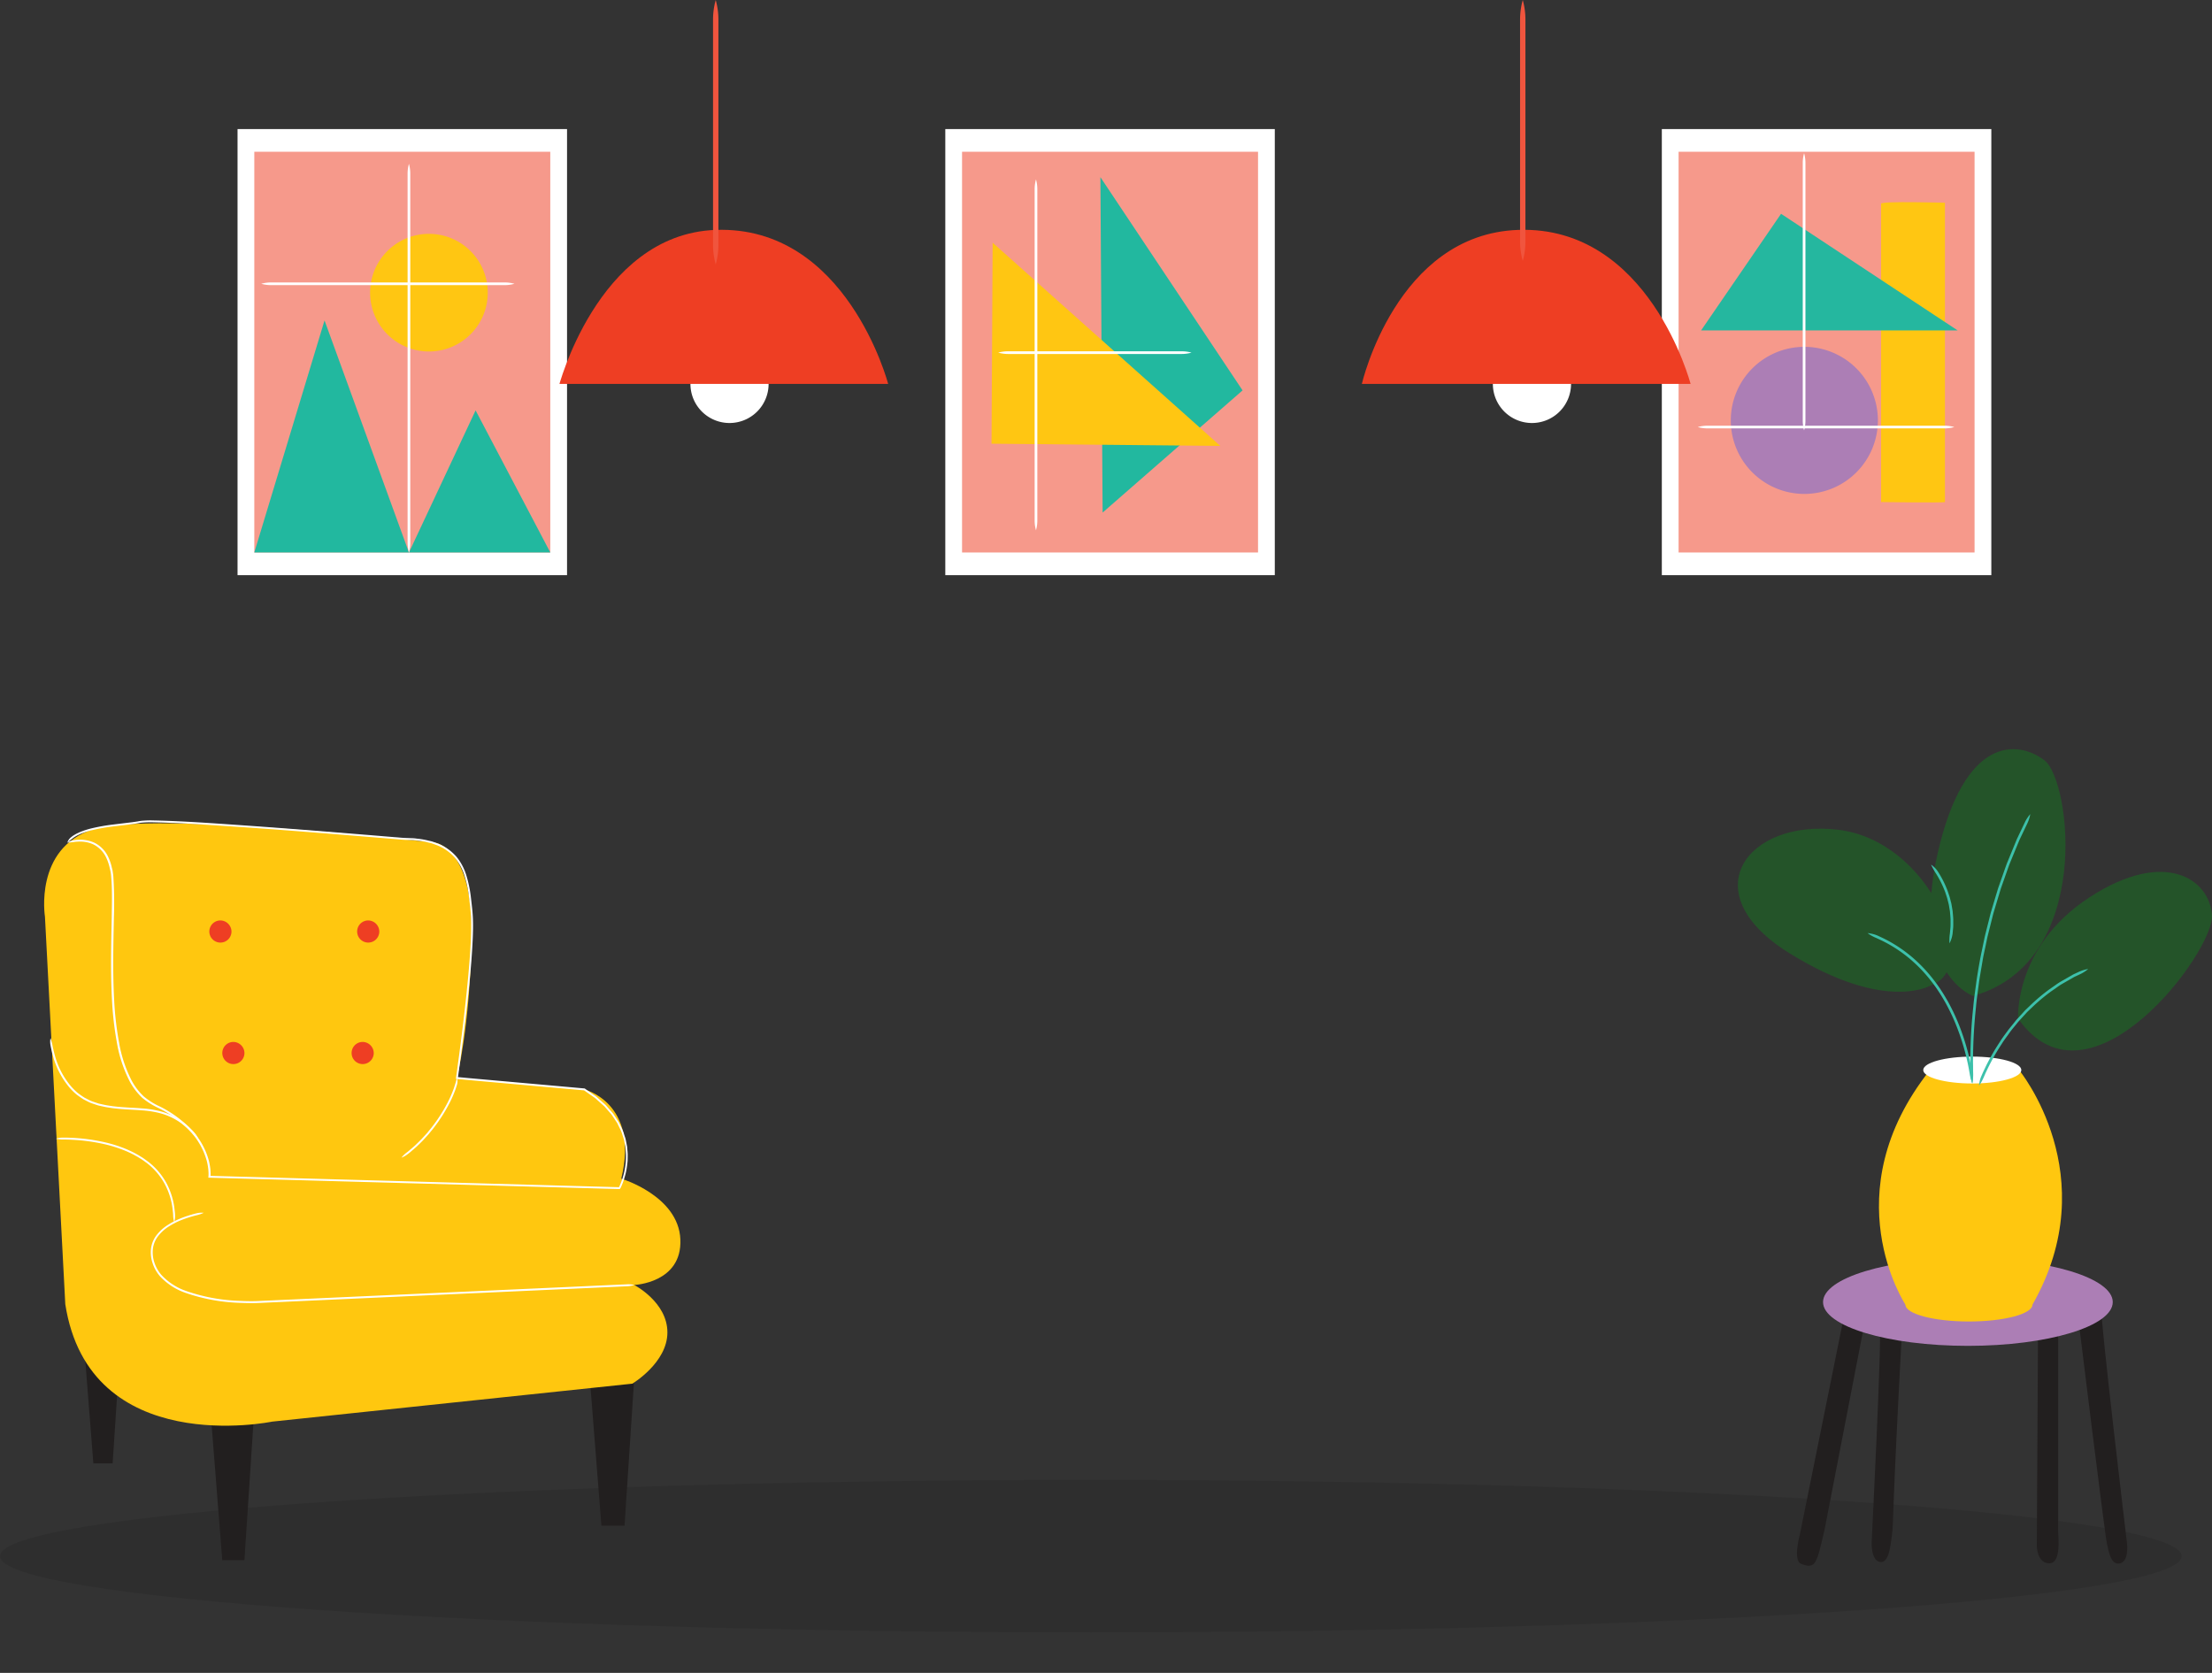 <svg id="Group_44092" data-name="Group 44092" xmlns="http://www.w3.org/2000/svg" xmlns:xlink="http://www.w3.org/1999/xlink" width="279.696" height="211.547" viewBox="0 0 279.696 211.547">
  <rect x="0" y="0" width="279.696" height="211.547" fill="#333333" stroke="none"/>
  <defs>
    <clipPath id="clip-path">
      <rect id="Rectangle_21087" data-name="Rectangle 21087" width="279.696" height="211.548" fill="none"/>
    </clipPath>
    <clipPath id="clip-path-3">
      <rect id="Rectangle_21074" data-name="Rectangle 21074" width="275.865" height="19.283"/>
    </clipPath>
    <clipPath id="clip-path-5">
      <rect id="Rectangle_21078" data-name="Rectangle 21078" width="37.425" height="50.671" fill="none"/>
    </clipPath>
  </defs>
  <g id="Group_44091" data-name="Group 44091" clip-path="url(#clip-path)">
    <g id="Group_44077" data-name="Group 44077">
      <g id="Group_44076" data-name="Group 44076" clip-path="url(#clip-path)">
        <g id="Group_44075" data-name="Group 44075" transform="translate(0 187.145)" opacity="0.09" style="mix-blend-mode: normal;isolation: isolate">
          <g id="Group_44074" data-name="Group 44074">
            <g id="Group_44073" data-name="Group 44073" clip-path="url(#clip-path-3)">
              <path id="Path_585883" data-name="Path 585883" d="M275.865,394.744c0,5.325-61.754,9.641-137.932,9.641S0,400.069,0,394.744,61.754,385.1,137.932,385.1s137.932,4.317,137.932,9.641" transform="translate(0 -385.103)"/>
            </g>
          </g>
        </g>
      </g>
    </g>
    <rect id="Rectangle_21076" data-name="Rectangle 21076" width="41.663" height="56.41" transform="translate(30.036 16.323)" fill="#fff"/>
    <g id="Group_44082" data-name="Group 44082">
      <g id="Group_44081" data-name="Group 44081" clip-path="url(#clip-path)">
        <g id="Group_44080" data-name="Group 44080" transform="translate(32.155 19.193)" opacity="0.53" style="mix-blend-mode: multiply;isolation: isolate">
          <g id="Group_44079" data-name="Group 44079">
            <g id="Group_44078" data-name="Group 44078" clip-path="url(#clip-path-5)">
              <rect id="Rectangle_21077" data-name="Rectangle 21077" width="37.425" height="50.671" transform="translate(0)" fill="#ee3f23"/>
            </g>
          </g>
        </g>
      </g>
    </g>
    <path id="Path_585884" data-name="Path 585884" d="M73.736,122.261l8.88-29.343,10.674,29.353,8.427-17.976,9.445,17.967Z" transform="translate(-41.58 -52.398)" fill="#22b89f"/>
    <g id="Group_44090" data-name="Group 44090">
      <g id="Group_44089" data-name="Group 44089" clip-path="url(#clip-path)">
        <path id="Path_585885" data-name="Path 585885" d="M122.19,75.248a7.439,7.439,0,1,1-7.438-7.438,7.439,7.439,0,0,1,7.438,7.438" transform="translate(-60.515 -38.239)" fill="#ffc612"/>
        <path id="Path_585886" data-name="Path 585886" d="M118.353,96.664a4.606,4.606,0,0,0,.17-1.256V48.765a4.606,4.606,0,0,0-.17-1.256,4.605,4.605,0,0,0-.17,1.256V95.408a4.606,4.606,0,0,0,.17,1.256" transform="translate(-66.645 -26.791)" fill="#fff"/>
        <path id="Path_585887" data-name="Path 585887" d="M75.74,82.071a4.606,4.606,0,0,0,1.256.17h29.509a4.611,4.611,0,0,0,1.256-.17,4.611,4.611,0,0,0-1.256-.17H77a4.606,4.606,0,0,0-1.256.17" transform="translate(-42.711 -46.185)" fill="#fff"/>
        <rect id="Rectangle_21080" data-name="Rectangle 21080" width="41.663" height="56.41" transform="translate(119.528 16.323)" fill="#fff"/>
        <g id="Group_44085" data-name="Group 44085" transform="translate(121.647 19.193)" opacity="0.53" style="mix-blend-mode: multiply;isolation: isolate">
          <g id="Group_44084" data-name="Group 44084">
            <g id="Group_44083" data-name="Group 44083" clip-path="url(#clip-path-5)">
              <rect id="Rectangle_21081" data-name="Rectangle 21081" width="37.425" height="50.671" transform="translate(0)" fill="#ee3f23"/>
            </g>
          </g>
        </g>
        <path id="Path_585888" data-name="Path 585888" d="M319.346,93.787l-.281-42.414,17.976,26.965Z" transform="translate(-179.925 -28.97)" fill="#22b89f"/>
        <path id="Path_585889" data-name="Path 585889" d="M287.5,95.795l28.931.281-28.791-25.7Z" transform="translate(-162.127 -39.685)" fill="#ffc612"/>
        <path id="Path_585890" data-name="Path 585890" d="M300.166,52.018a4.606,4.606,0,0,0-.17,1.256V95.142a4.606,4.606,0,0,0,.17,1.256,4.606,4.606,0,0,0,.17-1.256V53.274a4.606,4.606,0,0,0-.17-1.256" transform="translate(-169.171 -29.334)" fill="#fff"/>
        <path id="Path_585891" data-name="Path 585891" d="M289.437,102.038a4.606,4.606,0,0,0,1.256.17h21.925a4.606,4.606,0,0,0,1.256-.17,4.606,4.606,0,0,0-1.256-.17H290.693a4.606,4.606,0,0,0-1.256.17" transform="translate(-163.217 -57.445)" fill="#fff"/>
        <rect id="Rectangle_21083" data-name="Rectangle 21083" width="41.663" height="56.41" transform="translate(210.13 16.323)" fill="#fff"/>
        <g id="Group_44088" data-name="Group 44088" transform="translate(212.249 19.193)" opacity="0.53" style="mix-blend-mode: multiply;isolation: isolate">
          <g id="Group_44087" data-name="Group 44087">
            <g id="Group_44086" data-name="Group 44086" clip-path="url(#clip-path-5)">
              <rect id="Rectangle_21084" data-name="Rectangle 21084" width="37.425" height="50.671" transform="translate(0)" fill="#ee3f23"/>
            </g>
          </g>
        </g>
        <path id="Path_585892" data-name="Path 585892" d="M520.461,109.883a9.3,9.3,0,1,1-9.3-9.3,9.3,9.3,0,0,1,9.3,9.3" transform="translate(-283.011 -56.723)" fill="#ac7eb5"/>
        <path id="Path_585893" data-name="Path 585893" d="M545.429,58.811V96.543s8.075.117,8.075,0V58.694s-8.075-.234-8.075.117" transform="translate(-307.574 -33.055)" fill="#ffc612"/>
        <path id="Path_585894" data-name="Path 585894" d="M493.234,76.748h32.442L503.346,62Z" transform="translate(-278.141 -34.964)" fill="#25b79f"/>
        <path id="Path_585895" data-name="Path 585895" d="M522.881,44.409a4.606,4.606,0,0,0-.17,1.256V78.211a4.611,4.611,0,0,0,.17,1.256,4.609,4.609,0,0,0,.17-1.256V45.665a4.6,4.6,0,0,0-.17-1.256" transform="translate(-294.763 -25.043)" fill="#fff"/>
        <path id="Path_585896" data-name="Path 585896" d="M492.268,123.615a4.605,4.605,0,0,0,1.256.17h29.93a4.6,4.6,0,0,0,1.256-.17,4.605,4.605,0,0,0-1.256-.17h-29.93a4.606,4.606,0,0,0-1.256.17" transform="translate(-277.596 -69.612)" fill="#fff"/>
        <path id="Path_585897" data-name="Path 585897" d="M605.61,379.762c-.282.426,3.209,29.526,3.209,29.526s.282,2.271-.845,2.555-1.411-1.207-1.692-2.484S602.7,381.2,602.7,381.2Z" transform="translate(-339.872 -214.152)" fill="#221f1f"/>
        <path id="Path_585898" data-name="Path 585898" d="M590.731,384.309l-.156,27.38s.024,2.173,1.574,2.173,1.127-3.265,1.127-4.117v-26.4Z" transform="translate(-333.032 -216.172)" fill="#221f1f"/>
        <path id="Path_585899" data-name="Path 585899" d="M527.038,381.093l-5.628,27.848s-.926,3.317.173,3.729c1.889.71,1.942-.1,2.94-4.285l5.166-26.692Z" transform="translate(-293.824 -214.903)" fill="#221f1f"/>
        <path id="Path_585900" data-name="Path 585900" d="M543.7,385.352c.316.4-1.015,27-1.015,27s-.094,2.287,1.053,2.477,1.337-2.1,1.512-3.4c.236-1.747-.058-1.375,1.28-26.018Z" transform="translate(-306.024 -217.305)" fill="#221f1f"/>
        <path id="Path_585901" data-name="Path 585901" d="M565.229,370.419c0,3.057-8.2,5.536-18.316,5.536s-18.316-2.479-18.316-5.536,8.2-5.536,18.316-5.536,18.316,2.479,18.316,5.536" transform="translate(-298.082 -205.762)" fill="#ac7eb5"/>
        <path id="Path_585902" data-name="Path 585902" d="M568.546,375.569c0,1.176-3.6,2.129-8.031,2.129s-8.031-.953-8.031-2.129,3.6-2.129,8.031-2.129,8.031.953,8.031,2.129" transform="translate(-311.552 -210.587)" fill="#ffc70f"/>
        <path id="Path_585903" data-name="Path 585903" d="M548.156,339.959s-9.3-14.053,3.1-29.668h11.272s10.99,13.343,1.691,29.668Z" transform="translate(-307.224 -174.977)" fill="#ffc70f"/>
        <path id="Path_585904" data-name="Path 585904" d="M570.053,308.088c0,.941-2.776,1.7-6.2,1.7s-6.2-.763-6.2-1.7,2.775-1.7,6.2-1.7,6.2.763,6.2,1.7" transform="translate(-314.468 -172.774)" fill="#fff"/>
        <path id="Path_585905" data-name="Path 585905" d="M565.172,248.453s-7.89-2.839-4.509-17.886,10.144-14.479,13.526-11.924,6.2,25.551-9.017,29.81" transform="translate(-315.69 -122.508)" fill="#245429"/>
        <path id="Path_585906" data-name="Path 585906" d="M585.142,271.386s-.563-9.085,9.017-15.331,15.217-2.271,15.5,2.271-15.5,25.835-24.516,13.06" transform="translate(-329.965 -142.575)" fill="#245429"/>
        <path id="Path_585907" data-name="Path 585907" d="M528.469,260.034s-5.636,3.691-18.034-3.975-5.354-17.034,6.2-15.615,18.034,17.318,11.835,19.589" transform="translate(-284.156 -135.509)" fill="#245429"/>
        <path id="Path_585908" data-name="Path 585908" d="M554.744,289.6a3.716,3.716,0,0,0,.007-1.272c-.012-.07-.029-.176-.05-.307-.011-.065-.024-.137-.037-.214-.045-.244-.108-.582-.176-.89a29.379,29.379,0,0,0-1.2-4.138,25.646,25.646,0,0,0-1.63-3.556c-.511-.9-.888-1.459-.888-1.459s-.358-.568-1-1.387a18.789,18.789,0,0,0-2.715-2.824,17.672,17.672,0,0,0-3.609-2.343l-.705-.328a4.34,4.34,0,0,0-1.236-.3,4.894,4.894,0,0,0,1.1.615l.691.324a17.325,17.325,0,0,1,3.538,2.3,18.5,18.5,0,0,1,2.667,2.772c.63.8.983,1.364.983,1.364s.371.546.874,1.438a25.363,25.363,0,0,1,1.607,3.51,29.124,29.124,0,0,1,1.191,4.09c.068.305.13.638.174.88l.037.211c.022.129.04.233.051.3a6.1,6.1,0,0,0,.329,1.218" transform="translate(-305.358 -152.583)" fill="#3dc1ab"/>
        <path id="Path_585909" data-name="Path 585909" d="M573.808,295.758a6.334,6.334,0,0,0,.613-1.1l.123-.281.086-.2.317-.667a27.347,27.347,0,0,1,1.739-3.043c.312-.511.679-.969.987-1.412s.646-.81.906-1.142.507-.576.666-.758l.255-.278.255-.278c.156-.185.416-.414.719-.707a22.907,22.907,0,0,1,2.427-2.046l.741-.516a7.754,7.754,0,0,1,.752-.492l1.463-.841.693-.322a4.639,4.639,0,0,0,1.067-.681,4.568,4.568,0,0,0-1.212.374l-.7.325-1.486.853a7.921,7.921,0,0,0-.764.5l-.751.524a23.249,23.249,0,0,0-2.461,2.076c-.306.3-.57.53-.728.717l-.258.282-.258.282c-.16.184-.414.429-.675.768s-.594.714-.918,1.155-.683.913-1,1.43a27.567,27.567,0,0,0-1.76,3.08l-.321.676-.087.2-.124.286a3.634,3.634,0,0,0-.3,1.236" transform="translate(-323.577 -158.457)" fill="#3dc1ab"/>
        <path id="Path_585910" data-name="Path 585910" d="M571.541,270.143a5.469,5.469,0,0,0,.111-1.26c0-.07-.005-.176-.009-.307,0-.066,0-.138,0-.215,0-.208,0-.424-.006-.645s-.007-.474,0-.72c.009-1.968.13-4.292.369-6.5.094-1.108.265-2.181.39-3.177.147-.993.315-1.9.441-2.672s.285-1.4.372-1.838l.143-.686s.046-.249.148-.685l.458-1.819c.1-.378.189-.8.321-1.23l.413-1.377.451-1.494.545-1.547c.187-.523.366-1.056.563-1.581l.636-1.548.618-1.5.649-1.361.33-.694a4.66,4.66,0,0,0,.388-1.208,4.558,4.558,0,0,0-.694,1.059l-.334.7-.652,1.369-.621,1.511-.64,1.556c-.2.528-.378,1.064-.566,1.59l-.548,1.555-.453,1.5-.414,1.384c-.133.436-.222.856-.322,1.236l-.46,1.828c-.1.438-.149.688-.149.688l-.144.689c-.087.442-.234,1.072-.374,1.846s-.3,1.687-.444,2.685c-.126,1-.3,2.079-.392,3.192-.24,2.22-.361,4.554-.371,6.534-.007.247,0,.49,0,.725s0,.439.006.649c0,.078,0,.15.005.216,0,.132.008.239.01.31a3.991,3.991,0,0,0,.229,1.249" transform="translate(-322.155 -133.126)" fill="#3dc1ab"/>
        <path id="Path_585911" data-name="Path 585911" d="M559.9,250.715a9.634,9.634,0,0,0,.607,1.1c.05.072.123.193.274.447a12.7,12.7,0,0,1,.91,1.927c.115.353.229.673.288.912s.1.388.1.388l.078.329.136.819c.024.327.068.688.078,1.04-.006.352.008.694-.013.978-.036.392-.058.635-.07.761a5.6,5.6,0,0,0-.05,1.258,3.906,3.906,0,0,0,.387-1.215c.013-.131.036-.381.075-.785.022-.292.008-.645.013-1.008-.011-.362-.055-.735-.081-1.072-.056-.333-.106-.63-.142-.844s-.081-.339-.081-.339l-.1-.4c-.061-.246-.177-.576-.3-.939a12.866,12.866,0,0,0-.936-1.982c-.156-.261-.232-.386-.284-.459a3.046,3.046,0,0,0-.891-.914" transform="translate(-315.732 -141.381)" fill="#3dc1ab"/>
        <path id="Path_585912" data-name="Path 585912" d="M171.03,399.913l1.462,18.537h2.925l1.218-18.537Z" transform="translate(-96.446 -225.516)" fill="#221f1f"/>
        <path id="Path_585913" data-name="Path 585913" d="M61.238,411.689l1.4,17.764h2.8l1.168-17.764Z" transform="translate(-34.533 -232.156)" fill="#221f1f"/>
        <path id="Path_585914" data-name="Path 585914" d="M24.283,388.927,25.5,404.375h2.437l1.016-15.448Z" transform="translate(-13.694 -219.321)" fill="#221f1f"/>
        <path id="Path_585915" data-name="Path 585915" d="M15.47,299.524,12.9,250.551s-1.4-8.642,6.073-11.043,43.207,1.68,43.207,1.68,4.9.48,4.671,12-1.869,17.764-1.869,17.764L81.1,272.4s7.007,1.68,4.671,11.283c0,0,7.24,2.16,7.474,7.682s-5.839,5.762-5.839,5.762,4.2,2.16,4.2,6-4.437,6.482-4.437,6.482l-45.544,4.8s-23.122,4.8-26.158-14.884" transform="translate(-7.216 -134.635)" fill="#ffc70f"/>
        <path id="Path_585916" data-name="Path 585916" d="M19.463,240.7c.314-.022.519-.023.873-.077l.238-.031.079-.006.042,0,.119-.007a2.305,2.305,0,0,1,.29-.008,3.708,3.708,0,0,1,.581.041,3.813,3.813,0,0,1,1.119.327,3.548,3.548,0,0,1,1.617,1.692,6.05,6.05,0,0,1,.4,1.156c.045.2.1.4.137.6s.066.41.078.62c.147,1.673.092,3.4.069,5.136-.069,3.476-.162,7.035.039,10.576a40.5,40.5,0,0,0,.611,5.263A16.911,16.911,0,0,0,27.4,270.94a8.081,8.081,0,0,0,1.57,2.041,9.58,9.58,0,0,0,2.144,1.331,13.926,13.926,0,0,1,3.84,2.824,8.941,8.941,0,0,1,2.183,3.871,8.272,8.272,0,0,1,.183,1.052c.009.175.028.35.024.523,0,.095,0,.156-.007.275l-.012.135-.006.067c0,.022.037.007.054.013l.231.006,2.055.057,42.4,1.177,6.528.181.753.021a1.343,1.343,0,0,0,.205-.361l.129-.308c.085-.2.147-.409.219-.607l.168-.593a9.481,9.481,0,0,0,.206-1.127c.02-.181.047-.355.06-.527s.009-.339.013-.5a6.116,6.116,0,0,0-.034-.913q-.017-.213-.033-.412c-.026-.13-.05-.256-.074-.376-.049-.241-.088-.464-.135-.664l-.175-.529a4.248,4.248,0,0,0-.263-.7l-.11-.226-.138-.284-.17-.348-.294-.446-.375-.564c-.144-.2-.337-.4-.526-.621l-.3-.344-.159-.181-.185-.166-.8-.715a3.229,3.229,0,0,0-.458-.36l-.5-.353-.526-.37-.139-.1c-.029-.039-.116-.03-.127-.035l-.083-.007-.336-.03-2.938-.263-7.1-.634-4.088-.365-1.072-.1-.271-.024-.047,0q.037-.259.074-.52l.3-2.226c.4-3.017.791-6.222,1.113-9.573.16-1.675.3-3.389.377-5.135.036-.874.061-1.756.022-2.648s-.152-1.776-.256-2.673a15.269,15.269,0,0,0-.553-2.67,6.867,6.867,0,0,0-1.286-2.45,6.14,6.14,0,0,0-2.273-1.622l-.662-.242c-.221-.082-.454-.115-.682-.175a9.7,9.7,0,0,0-1.389-.23,4.969,4.969,0,0,0-.7-.056l-.7-.027c-.45-.012-.927-.072-1.389-.1l-2.8-.233-5.621-.455c-3.749-.3-7.495-.583-11.189-.84s-7.334-.515-10.891-.587a11.468,11.468,0,0,0-1.343.033,4.525,4.525,0,0,0-.654.092l-.646.094-2.581.312a24.181,24.181,0,0,0-2.525.449,10.014,10.014,0,0,0-1.217.365,4.63,4.63,0,0,0-.585.246,3.018,3.018,0,0,0-.284.14l-.077.047a3.128,3.128,0,0,0-.461.307,1.651,1.651,0,0,0-.335.341,3.756,3.756,0,0,0-.2.383c.129-.1.23-.175.327-.263s.223-.156.354-.273a3.031,3.031,0,0,1,.435-.288l.072-.044a2.862,2.862,0,0,1,.272-.134,4.541,4.541,0,0,1,.565-.237,9.771,9.771,0,0,1,1.191-.357,23.854,23.854,0,0,1,2.5-.445l2.581-.312.654-.1a4.392,4.392,0,0,1,.65-.091,11.444,11.444,0,0,1,1.307-.03c3.54.072,7.184.342,10.876.587s7.437.543,11.186.84l5.621.455,2.8.233c.47.034.923.092,1.406.106l.694.027a4.864,4.864,0,0,1,.69.055,9.449,9.449,0,0,1,1.359.225c.221.058.451.091.665.17l.642.235a5.907,5.907,0,0,1,2.182,1.556,6.624,6.624,0,0,1,1.24,2.368,14.975,14.975,0,0,1,.544,2.629c.1.886.225,1.778.254,2.653s.014,1.757-.021,2.626c-.08,1.74-.217,3.45-.376,5.123-.322,3.347-.713,6.55-1.112,9.564q-.154,1.13-.3,2.224-.041.286-.081.57l-.02.136c0,.021-.011.049,0,.064l.068.006.225.021.271.024,1.072.1,4.088.365,7.1.634,2.938.263.336.03a.7.7,0,0,1,.111.012l.13.091.519.365.494.348a3.163,3.163,0,0,1,.451.354l.788.7.182.163.155.177.294.337c.185.22.374.409.515.607l.366.55.288.434.165.34.135.276.107.22a4.012,4.012,0,0,1,.256.679l.171.514c.045.194.083.412.131.645q.035.176.072.366.015.194.031.4a5.854,5.854,0,0,1,.034.889c0,.158-.008.321-.013.488s-.039.337-.058.513a9.377,9.377,0,0,1-.2,1.1l-.164.579c-.071.192-.131.393-.214.591l-.125.3-.1.218-.632-.017-6.528-.181-42.4-1.179-2.056-.057h-.032c0-.057.008-.173.006-.256,0-.182-.015-.363-.025-.546a8.4,8.4,0,0,0-.188-1.088,9.179,9.179,0,0,0-2.24-3.976,14.163,14.163,0,0,0-3.9-2.874,9.308,9.308,0,0,1-2.094-1.3,7.843,7.843,0,0,1-1.521-1.979,16.7,16.7,0,0,1-1.615-4.881,40.248,40.248,0,0,1-.607-5.232c-.2-3.527-.109-7.079-.039-10.558a51.623,51.623,0,0,0-.07-5.164c-.013-.213-.055-.425-.081-.636s-.1-.416-.141-.624a6.262,6.262,0,0,0-.418-1.2,3.786,3.786,0,0,0-1.726-1.8,4.054,4.054,0,0,0-1.193-.348,3.9,3.9,0,0,0-.612-.044,2.442,2.442,0,0,0-.3.008l-.125.007-.044,0-.083.006-.248.033a1.979,1.979,0,0,0-.839.313" transform="translate(-10.975 -134.148)" fill="#fff"/>
        <path id="Path_585917" data-name="Path 585917" d="M14.591,301.041a2.437,2.437,0,0,0,0,.891c.008.049.021.123.037.215l.031.149c.032.146.065.3.1.451s.087.328.132.5a10.4,10.4,0,0,0,2.151,4.1,8.036,8.036,0,0,0,.846.823c.308.232.618.451.925.639.326.156.627.336.933.45l.87.29c.546.125,1,.227,1.314.266l.495.076.5.054c.318.039.775.069,1.331.107s1.209.061,1.915.121a12.23,12.23,0,0,1,2.22.346,8.15,8.15,0,0,1,3.859,2.267,3.834,3.834,0,0,1,.367.386,3.229,3.229,0,0,0,.661.587,3.208,3.208,0,0,0-.484-.747,3.761,3.761,0,0,0-.373-.4,8.392,8.392,0,0,0-3.969-2.33,12.493,12.493,0,0,0-2.26-.353c-.713-.06-1.367-.085-1.92-.12s-1.007-.067-1.32-.106l-.491-.053-.488-.075c-.314-.039-.756-.139-1.292-.262l-.841-.281c-.3-.109-.586-.285-.9-.435-.3-.182-.6-.394-.894-.617a7.793,7.793,0,0,1-.82-.8,10.169,10.169,0,0,1-2.1-4.01l-.13-.49c-.033-.152-.066-.3-.1-.443-.011-.052-.021-.1-.031-.146l-.038-.211a4.8,4.8,0,0,0-.236-.85" transform="translate(-8.205 -169.761)" fill="#fff"/>
        <path id="Path_585918" data-name="Path 585918" d="M123.409,312.6a7.559,7.559,0,0,1-.229.833c-.011.047-.037.116-.063.2l-.045.142c-.034.115-.09.264-.145.4a14.729,14.729,0,0,1-.857,1.854c-.163.308-.332.6-.5.872s-.319.514-.458.718c-.268.413-.463.664-.463.664s-.183.26-.488.646l-.54.658-.679.743c-.244.249-.5.494-.751.738s-.521.454-.743.649c-.178.161-.338.276-.416.336a3.228,3.228,0,0,0-.629.622,3.192,3.192,0,0,0,.775-.435,5.39,5.39,0,0,0,.424-.339c.225-.2.5-.42.753-.658s.514-.495.761-.748l.687-.752.546-.666c.308-.391.494-.654.494-.654s.2-.254.468-.672c.141-.206.3-.45.464-.726s.341-.57.507-.883a14.933,14.933,0,0,0,.87-1.883c.055-.143.113-.3.148-.415l.046-.146c.027-.09.053-.16.065-.21a1.38,1.38,0,0,0,0-.9" transform="translate(-65.641 -176.28)" fill="#fff"/>
        <path id="Path_585919" data-name="Path 585919" d="M16.25,330.038a4.029,4.029,0,0,0,.879.1l.215,0,.15,0c.212,0,.513.013.787.027a23.418,23.418,0,0,1,3.714.476,16.812,16.812,0,0,1,3.234,1.01c.409.185.742.343.965.471s.353.192.353.192l.34.212c.224.127.518.349.88.612a8.441,8.441,0,0,1,2.184,2.537,8.964,8.964,0,0,1,1.065,3.516,4.552,4.552,0,0,1,.045.531,3.237,3.237,0,0,0,.137.873,3.2,3.2,0,0,0,.1-.885,4.42,4.42,0,0,0-.044-.543,9.2,9.2,0,0,0-1.094-3.609,8.673,8.673,0,0,0-2.246-2.607c-.37-.269-.672-.5-.9-.626l-.348-.216s-.129-.072-.359-.2-.566-.292-.983-.48a17.027,17.027,0,0,0-3.279-1.026,23.611,23.611,0,0,0-3.752-.481c-.276-.015-.58-.024-.795-.027l-.151,0h-.217a2.7,2.7,0,0,0-.879.138" transform="translate(-9.164 -186.035)" fill="#fff"/>
        <path id="Path_585920" data-name="Path 585920" d="M104.853,360.789a3.228,3.228,0,0,0-.884-.079l-37,1.678-5.767.261-2.847.129c-.507.019-1.034.056-1.565.062s-1.084,0-1.644-.028a22.864,22.864,0,0,1-6.989-1.272,7.686,7.686,0,0,1-3.072-2,4.526,4.526,0,0,1-.9-1.584,3.961,3.961,0,0,1-.184-1.787,3.293,3.293,0,0,1,.7-1.61,5.324,5.324,0,0,1,1.312-1.165,9.5,9.5,0,0,1,1.537-.789c.263-.108.528-.2.793-.293l.4-.125.328-.094c.231-.065.423-.111.518-.133a4.383,4.383,0,0,0,.834-.29,2.568,2.568,0,0,0-.889.058c-.1.023-.292.069-.527.134l-.334.1-.4.128c-.27.09-.539.188-.808.3a9.732,9.732,0,0,0-1.576.81,5.561,5.561,0,0,0-1.37,1.219,3.53,3.53,0,0,0-.753,1.723,4.2,4.2,0,0,0,.193,1.894,4.767,4.767,0,0,0,.942,1.668,7.917,7.917,0,0,0,3.167,2.067,23.083,23.083,0,0,0,7.065,1.288c.564.024,1.117.034,1.657.028s1.063-.043,1.573-.062l2.846-.129,5.767-.262,37-1.678a3.22,3.22,0,0,0,.873-.159" transform="translate(-24.663 -198.301)" fill="#fff"/>
        <path id="Path_585921" data-name="Path 585921" d="M63.5,268.35a1.4,1.4,0,1,1-1.4-1.44,1.421,1.421,0,0,1,1.4,1.44" transform="translate(-34.231 -150.514)" fill="#ee3e23"/>
        <path id="Path_585922" data-name="Path 585922" d="M106.351,268.35a1.4,1.4,0,1,1-1.4-1.44,1.421,1.421,0,0,1,1.4,1.44" transform="translate(-58.392 -150.514)" fill="#ee3e23"/>
        <path id="Path_585923" data-name="Path 585923" d="M67.254,303.582a1.4,1.4,0,1,1-1.4-1.44,1.421,1.421,0,0,1,1.4,1.44" transform="translate(-36.345 -170.382)" fill="#ee3e23"/>
        <path id="Path_585924" data-name="Path 585924" d="M104.744,303.582a1.4,1.4,0,1,1-1.4-1.44,1.421,1.421,0,0,1,1.4,1.44" transform="translate(-57.486 -170.382)" fill="#ee3e23"/>
        <path id="Path_585925" data-name="Path 585925" d="M210.076,104.943A4.942,4.942,0,1,1,205.134,100a4.943,4.943,0,0,1,4.942,4.942" transform="translate(-112.89 -56.392)" fill="#fff"/>
        <path id="Path_585926" data-name="Path 585926" d="M162.177,86.129h41.574s-5.233-20.06-21.8-19.478c-15.155.532-20.038,20.651-19.769,19.478" transform="translate(-91.448 -37.578)" fill="#ee3e23"/>
        <path id="Path_585927" data-name="Path 585927" d="M207.085,33.434a9.216,9.216,0,0,0,.34-2.512V2.512A9.216,9.216,0,0,0,207.085,0a9.217,9.217,0,0,0-.34,2.512v28.41a9.217,9.217,0,0,0,.34,2.512" transform="translate(-116.586)" fill="#f0553e"/>
        <path id="Path_585928" data-name="Path 585928" d="M442.743,104.943A4.942,4.942,0,1,1,437.8,100a4.943,4.943,0,0,1,4.942,4.942" transform="translate(-244.094 -56.392)" fill="#fff"/>
        <path id="Path_585929" data-name="Path 585929" d="M394.858,86.129h41.574s-5.233-20.06-21.8-19.478c-15.424.541-19.769,19.478-19.769,19.478" transform="translate(-222.665 -37.578)" fill="#ee3e23"/>
        <path id="Path_585930" data-name="Path 585930" d="M441.085,33a9.216,9.216,0,0,0,.34-2.512V2.512A9.216,9.216,0,0,0,441.085,0a9.216,9.216,0,0,0-.34,2.512V30.486a9.216,9.216,0,0,0,.34,2.512" transform="translate(-248.541)" fill="#f0553e"/>
      </g>
    </g>
  </g>
</svg>
